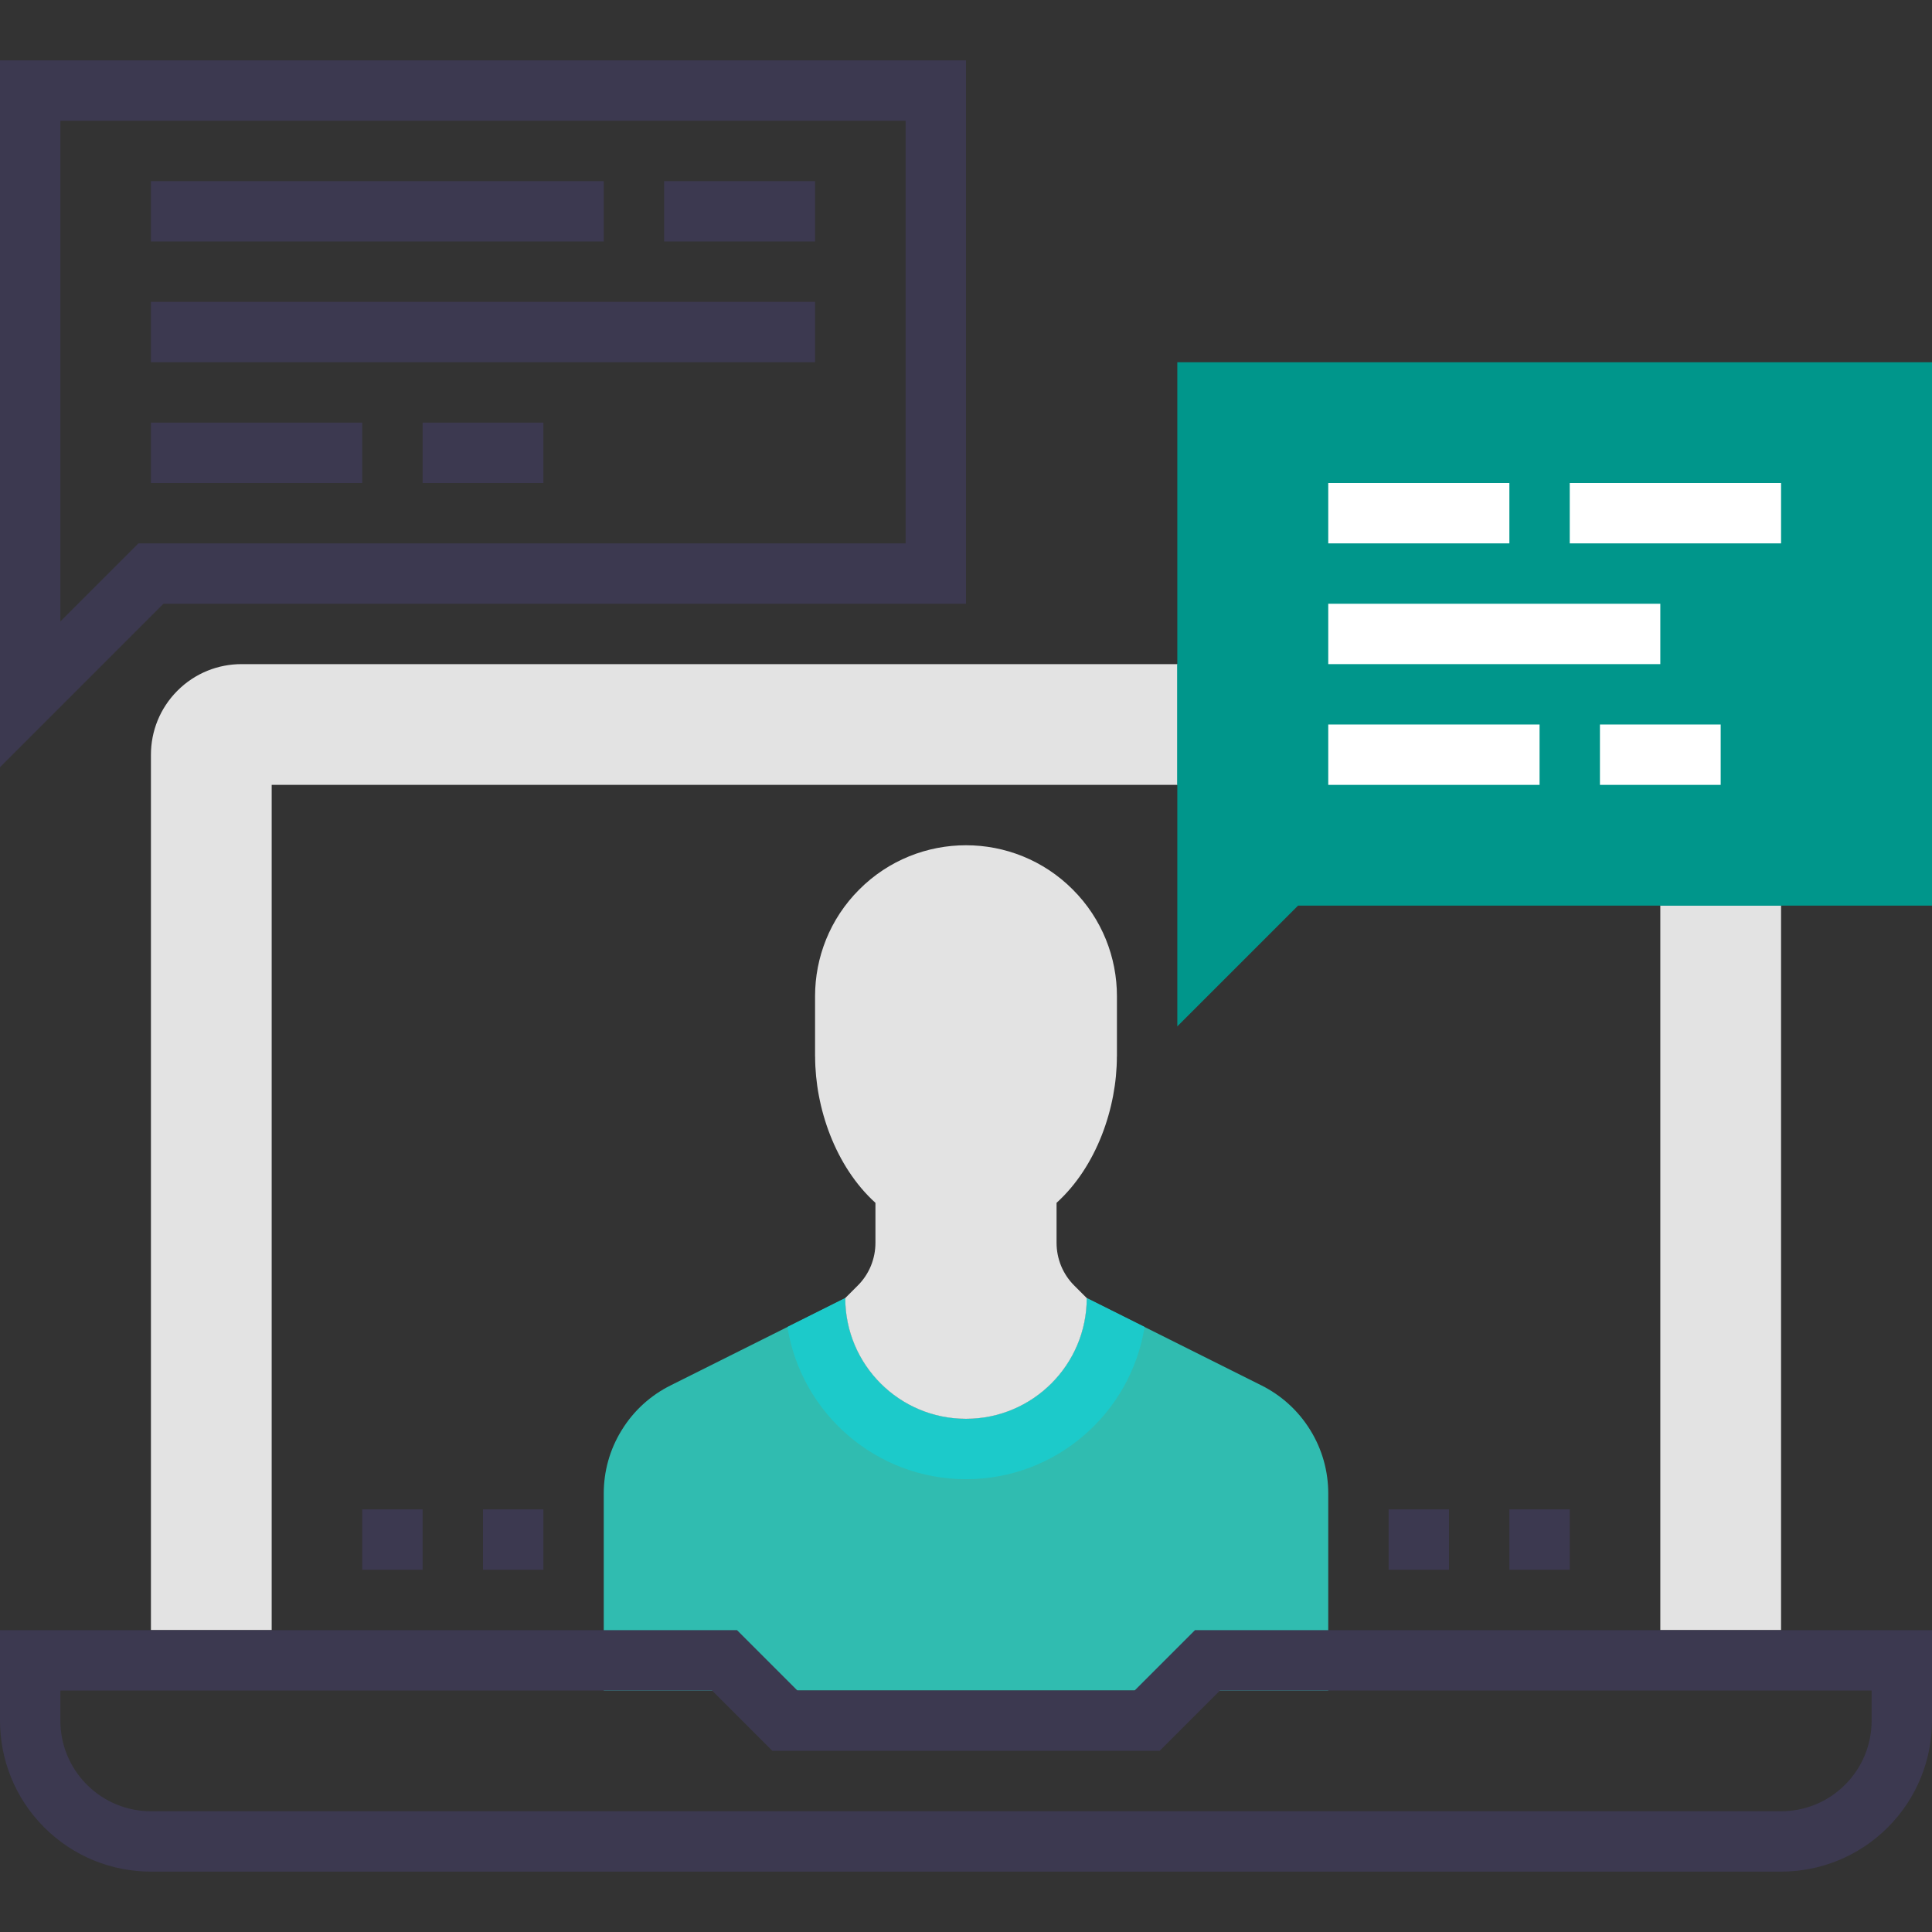 <?xml version="1.0" encoding="utf-8"?>
<!-- Generator: Adobe Illustrator 16.0.0, SVG Export Plug-In . SVG Version: 6.00 Build 0)  -->
<!DOCTYPE svg PUBLIC "-//W3C//DTD SVG 1.1//EN" "http://www.w3.org/Graphics/SVG/1.1/DTD/svg11.dtd">
<svg version="1.1" id="Layer_1" xmlns="http://www.w3.org/2000/svg" xmlns:xlink="http://www.w3.org/1999/xlink" x="0px" y="0px"
	 width="64px" height="64px" viewBox="0 0 64 64" enable-background="new 0 0 64 64" xml:space="preserve">
<rect x="0" y="0" width="64" height="64" fill="#333333" stroke="none"/>
<g>
	<g>
		<path fill="#30BCB0" d="M43.402,47.369c-0.405-0.656-0.971-1.153-1.613-1.475L36,43c0,2.209-1.791,4-4,4s-4-1.791-4-4
			l-5.789,2.895c-0.643,0.321-1.208,0.818-1.613,1.475C20.191,48.025,20,48.753,20,49.472V56h24v-6.528
			C44,48.753,43.809,48.025,43.402,47.369z"/>
		<path fill="#1CCACA" d="M36,43c0,2.209-1.791,4-4,4s-4-1.791-4-4l-1.916,0.958C26.543,46.814,29.014,49,32,49
			s5.457-2.186,5.916-5.042L36,43z"/>
		<path fill="#E3E3E3" d="M35.535,29.465C34.56,28.488,33.279,28,32,28s-2.56,0.488-3.535,1.465C27.488,30.441,27,31.721,27,33v2
			h0.002c0,1.691,0.667,3.639,1.998,4.846v1.326c0,0.255-0.049,0.515-0.152,0.766c-0.104,0.25-0.253,0.468-0.434,0.648L28,43
			c0,2.209,1.791,4,4,4s4-1.791,4-4l-0.414-0.414c-0.181-0.181-0.33-0.398-0.434-0.648C35.049,41.687,35,41.427,35,41.172v-1.327
			c1.331-1.206,1.998-3.154,1.998-4.845H37v-2C37,31.721,36.512,30.441,35.535,29.465z"/>
	</g>
	<g>
		<path fill="#E3E3E3" d="M58.121,22.879C57.535,22.293,56.768,22,56,22H8c-0.768,0-1.535,0.293-2.121,0.879S5,24.232,5,25v29h4V26
			h46v28h4V25C59,24.232,58.707,23.465,58.121,22.879z"/>
		<path fill="none" stroke="#3C3950" stroke-width="2" stroke-miterlimit="10" d="M40,55l-2,2H26l-2-2H1v2
			c0,1.023,0.391,2.047,1.172,2.828S3.977,61,5,61h54c1.023,0,2.048-0.391,2.828-1.172C62.609,59.047,63,58.023,63,57v-2H40z"/>
	</g>
	<g>
		<polygon fill="#00968B" points="39,12 39,34 43,30 64,30 64,12 		"/>
		<path fill="#00968B" d="M56,22H39v4h16v4h4v-5c0-0.768-0.293-1.535-0.879-2.121S56.768,22,56,22z"/>
		<g>
			<line fill="none" stroke="#FFFFFF" stroke-width="2" stroke-miterlimit="10" x1="44" y1="17" x2="50" y2="17"/>
			<line fill="none" stroke="#FFFFFF" stroke-width="2" stroke-miterlimit="10" x1="52" y1="17" x2="59" y2="17"/>
			<line fill="none" stroke="#FFFFFF" stroke-width="2" stroke-miterlimit="10" x1="44" y1="21" x2="55" y2="21"/>
			<line fill="none" stroke="#FFFFFF" stroke-width="2" stroke-miterlimit="10" x1="53" y1="25" x2="57" y2="25"/>
			<line fill="none" stroke="#FFFFFF" stroke-width="2" stroke-miterlimit="10" x1="44" y1="25" x2="51" y2="25"/>
		</g>
	</g>
	<g>
		<polygon fill="none" stroke="#3C3950" stroke-width="2" stroke-miterlimit="10" points="1,3 1,23 5,19 31,19 31,3 		"/>
		<g>
			<line fill="none" stroke="#3C3950" stroke-width="2" stroke-miterlimit="10" x1="5" y1="7" x2="20" y2="7"/>
			<line fill="none" stroke="#3C3950" stroke-width="2" stroke-miterlimit="10" x1="22" y1="7" x2="27" y2="7"/>
			<line fill="none" stroke="#3C3950" stroke-width="2" stroke-miterlimit="10" x1="5" y1="11" x2="27" y2="11"/>
			<line fill="none" stroke="#3C3950" stroke-width="2" stroke-miterlimit="10" x1="5" y1="15" x2="12" y2="15"/>
			<line fill="none" stroke="#3C3950" stroke-width="2" stroke-miterlimit="10" x1="14" y1="15" x2="18" y2="15"/>
		</g>
	</g>
	<g>
		<line fill="none" stroke="#3C3950" stroke-width="2" stroke-miterlimit="10" x1="12" y1="51" x2="14" y2="51"/>
		<line fill="none" stroke="#3C3950" stroke-width="2" stroke-miterlimit="10" x1="16" y1="51" x2="18" y2="51"/>
	</g>
	<g>
		<line fill="none" stroke="#3C3950" stroke-width="2" stroke-miterlimit="10" x1="46" y1="51" x2="48" y2="51"/>
		<line fill="none" stroke="#3C3950" stroke-width="2" stroke-miterlimit="10" x1="50" y1="51" x2="52" y2="51"/>
	</g>
</g>
</svg>
